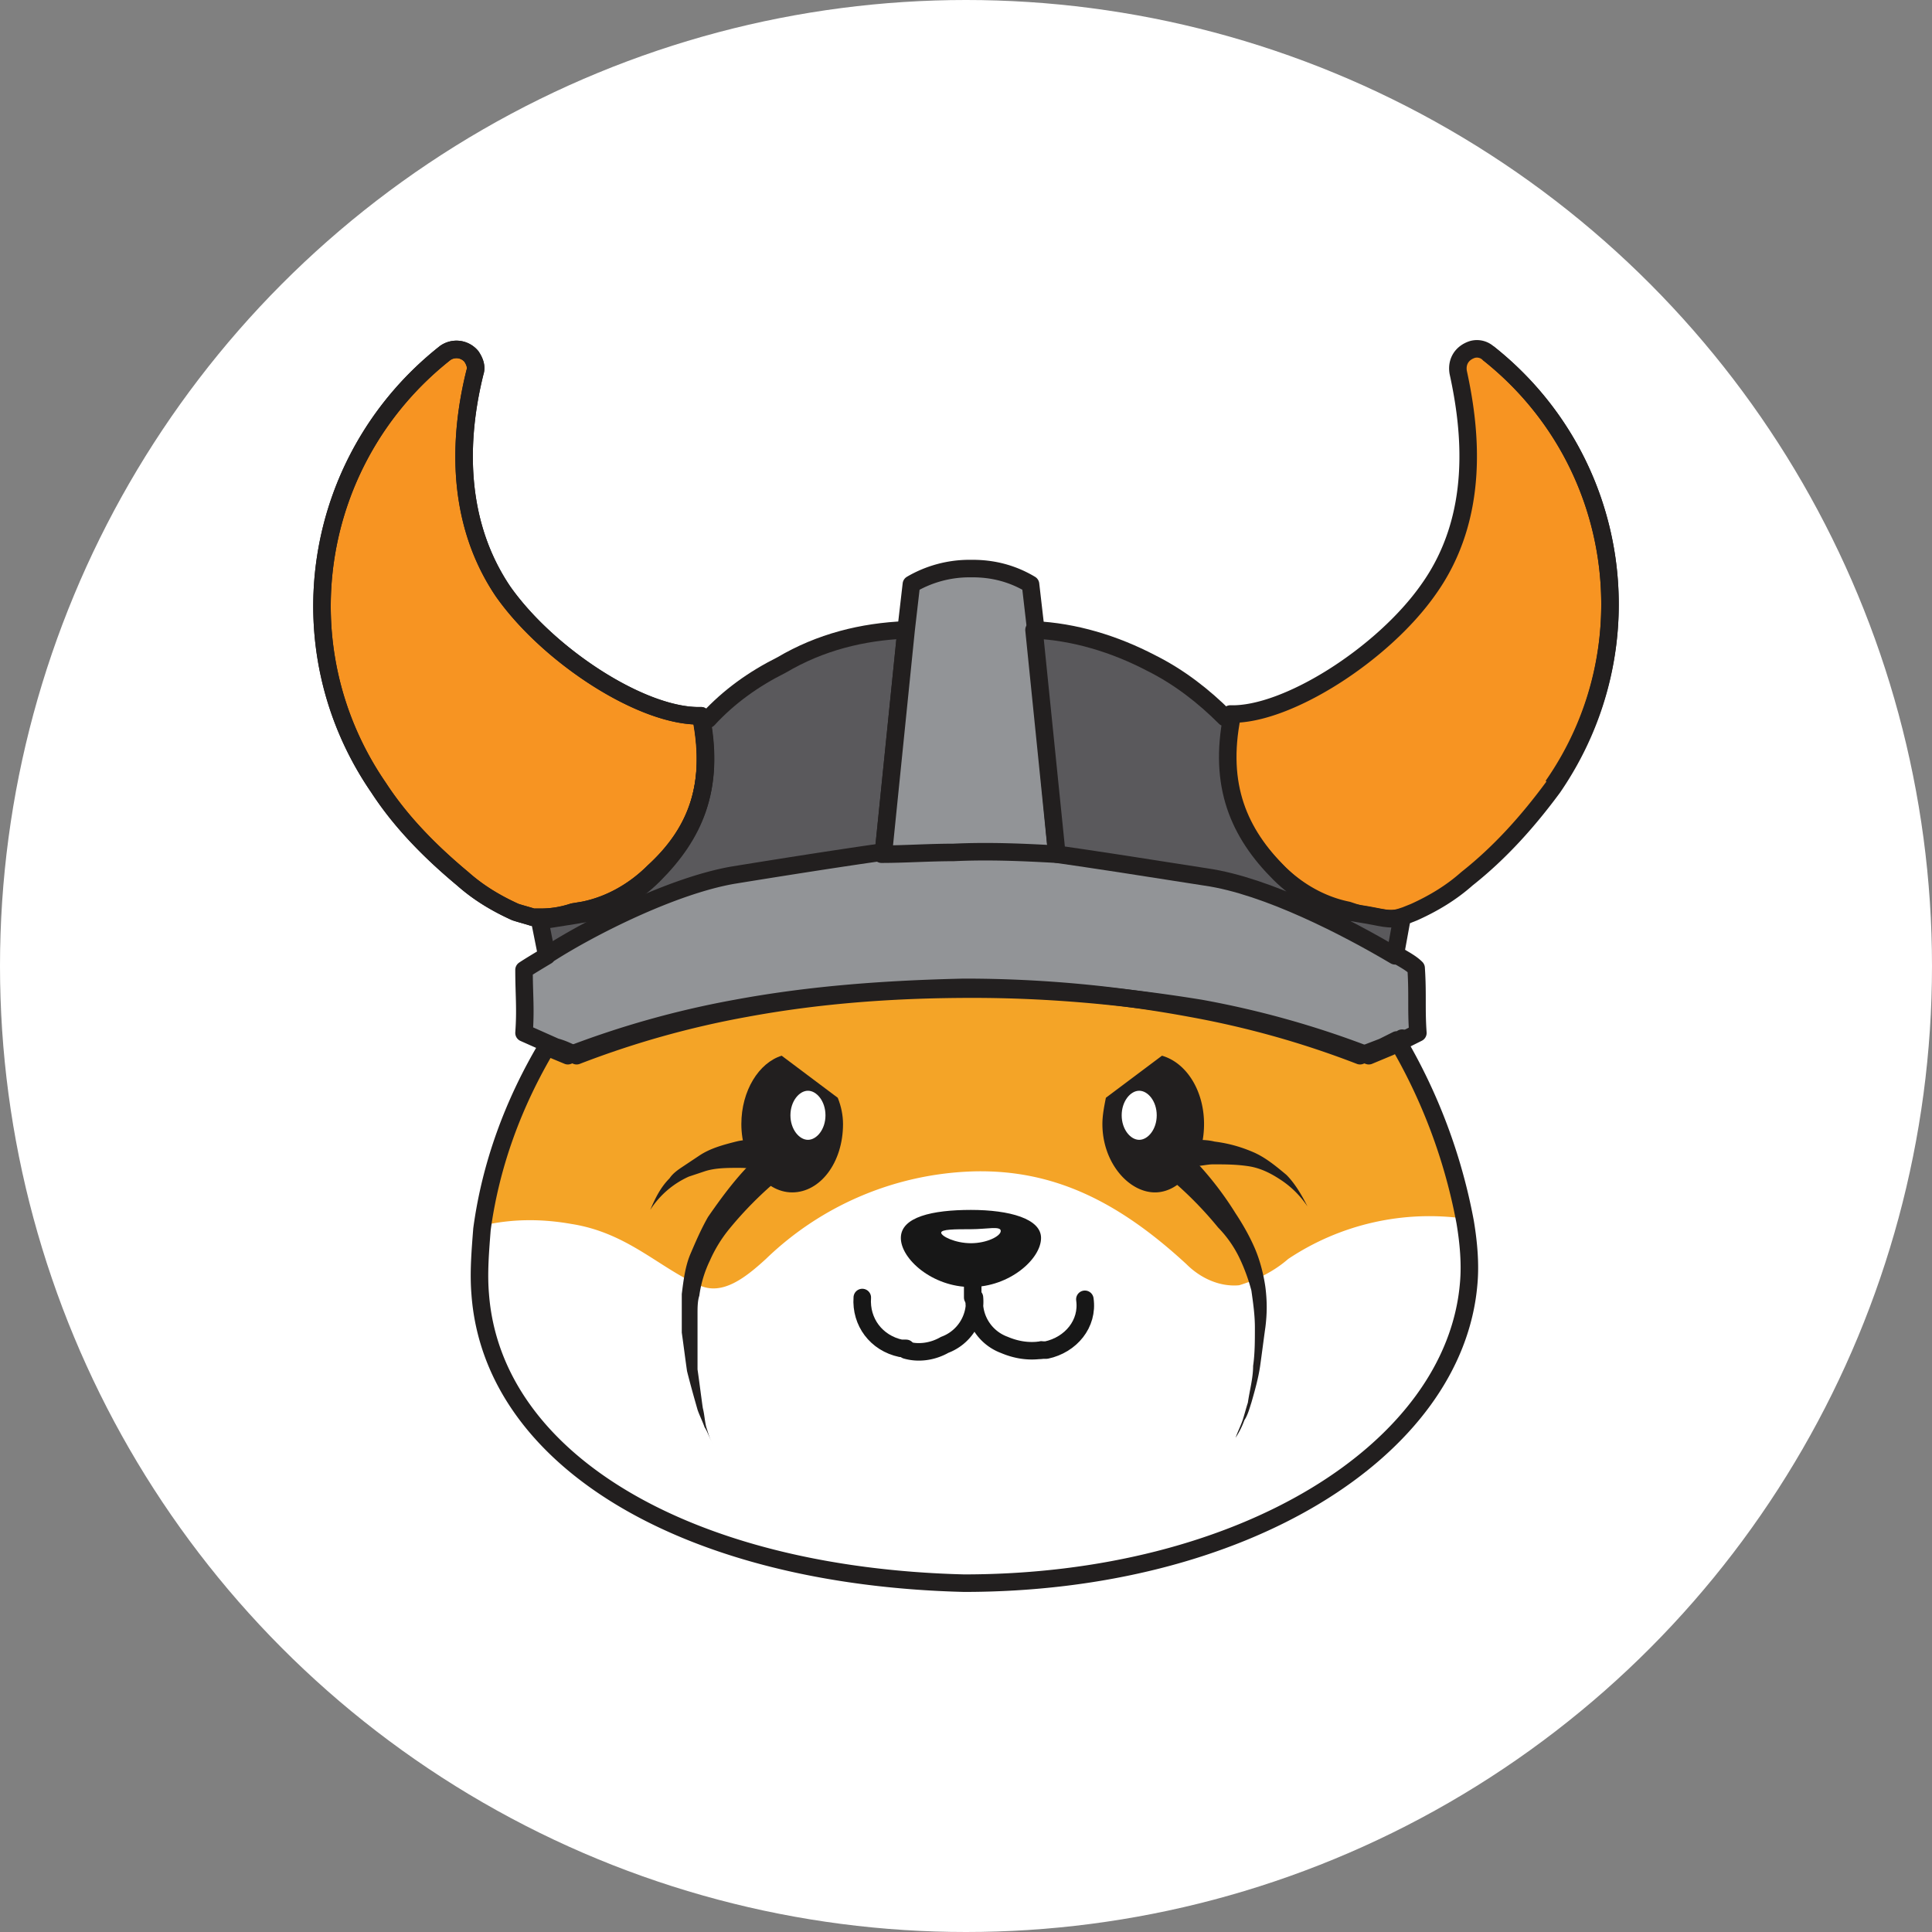 <svg width="72" height="72" xmlns="http://www.w3.org/2000/svg"><rect width="100%" height="100%" fill="#808080" stroke="none"/><g fill="none" fill-rule="evenodd"><circle cx="36" cy="36" r="36" fill="#FFF"/><path d="M54.669 47.768c-.523 6.204-7.838 11.428-18.811 11.167-10.32-.262-17.57-4.572-18.027-10.776-.065-.783 0-1.567.065-2.416.327-2.416 1.176-4.702 2.417-6.791l.784.326a34.355 34.355 0 016.27-1.763c2.809-.392 5.748-.914 8.556-.653l.262-.066c2.808-.195 5.355.392 8.164.784 2.155.392 4.245.98 6.27 1.763l.784-.326.522-.261a20.828 20.828 0 012.548 6.791c.13.719.196 1.502.13 2.22" fill="#F4A427" fill-rule="nonzero"/><path d="M54.669 47.768c-.457 6.138-7.707 11.167-18.746 11.101-10.32-.26-17.57-4.57-18.027-10.775-.065-.784 0-1.567.066-2.416 1.11-.261 2.22-.261 3.33-.065 2.09.326 3.266 1.632 4.769 2.285.849.392 1.698-.261 2.482-.98a11.625 11.625 0 017.772-3.265c2.94-.065 5.356 1.11 7.903 3.462.523.522 1.241.849 1.96.783.653-.196 1.306-.522 1.829-.98a9.48 9.48 0 016.596-1.501c.131.849.196 1.567.066 2.35" fill="#FFF" fill-rule="nonzero"/><path d="M24.363 32.486c-.719.719-1.633 1.241-2.613 1.437l-.392.065a3.794 3.794 0 01-1.241.196h-.261c-.196-.065-.457-.13-.653-.196-.719-.326-1.372-.718-1.96-1.24-1.176-.98-2.286-2.09-3.135-3.396-3.592-5.225-2.482-12.278 2.482-16.196a.725.725 0 01.98.13c.13.197.196.393.13.589-.522 2.09-.849 5.355 1.045 8.163 1.699 2.416 5.226 4.702 7.381 4.636.523 2.612-.261 4.376-1.763 5.812" fill="#F79422" fill-rule="nonzero"/><path d="M24.363 32.486c-.719.719-1.633 1.241-2.613 1.437l-.392.065a3.794 3.794 0 01-1.241.196h-.261c-.196-.065-.457-.13-.653-.196-.719-.326-1.372-.718-1.96-1.24-1.176-.98-2.286-2.09-3.135-3.396-3.592-5.225-2.482-12.278 2.482-16.196a.725.725 0 01.98.13c.13.197.196.393.13.589-.522 2.09-.849 5.355 1.045 8.163 1.699 2.416 5.226 4.702 7.381 4.636.523 2.612-.196 4.376-1.763 5.812z" stroke="#221F1F" stroke-width=".653" stroke-linejoin="round"/><path d="M33.768 23.474l-.85 8.36h-.065c-1.306.195-3.07.456-5.486.848-2.22.327-5.225 1.894-6.989 2.939l-.261-1.306c.392-.065.85-.13 1.241-.196l.392-.065c.98-.196 1.894-.719 2.613-1.437 1.502-1.502 2.286-3.2 1.763-5.877l.261.065c.784-.85 1.698-1.502 2.744-2.025 1.436-.849 3.004-1.24 4.637-1.306" fill="#5A595C" fill-rule="nonzero"/><path d="M33.768 23.474l-.85 8.36h-.065c-1.306.195-3.07.456-5.486.848-2.22.327-5.225 1.894-6.989 2.939l-.261-1.306c.392-.065.85-.13 1.241-.196l.392-.065c.98-.196 1.894-.719 2.613-1.437 1.502-1.502 2.286-3.2 1.763-5.877l.261.065c.784-.85 1.698-1.502 2.744-2.025 1.436-.849 3.004-1.24 4.637-1.306z" stroke="#221F1F" stroke-width=".653" stroke-linejoin="round"/><path d="M52.84 38.494l-.523.262-.522.26-.784.327a34.355 34.355 0 00-6.27-1.763 46.156 46.156 0 00-8.491-.784c-2.874 0-5.683.196-8.491.784a34.41 34.41 0 00-6.27 1.763c-.262-.13-.523-.26-.784-.326l-1.176-.523c.066-.914 0-1.436 0-2.35.196-.131.523-.327.85-.523l.065-.065c1.632-1.045 4.637-2.547 6.858-2.939 2.416-.392 4.115-.653 5.486-.849.85-.065 1.764-.065 2.678-.065 1.372 0 2.613 0 3.854.065 1.306.196 3.07.457 5.551.849 2.286.326 5.291 1.894 7.054 2.939h.066c.326.196.588.326.784.522 0 .98 0 1.502.065 2.416" fill="#929497" fill-rule="nonzero"/><path d="M52.84 38.494l-.523.262h0l-.522.26-.784.327a34.355 34.355 0 00-6.27-1.763c-2.809-.457-5.617-.718-8.491-.718h0c-2.874 0-5.683.196-8.491.718a34.41 34.41 0 00-6.27 1.763c-.262-.13-.523-.26-.784-.326l-1.176-.523c.066-.914 0-1.436 0-2.35.196-.131.523-.327.85-.523l.065-.065c1.632-1.045 4.637-2.547 6.858-2.939 2.416-.392 4.115-.653 5.486-.849.85-.065 1.764-.065 2.678-.065 1.372 0 2.613 0 3.854.065 1.306.196 3.07.457 5.551.849 2.286.326 5.291 1.894 7.054 2.939h.066c.326.196.588.326.784.522.065.98 0 1.502.065 2.416z" stroke="#221F1F" stroke-width=".653" stroke-linecap="round" stroke-linejoin="round"/><path d="M39.385 31.833c-1.176-.065-2.482-.13-3.854-.065-.914 0-1.828.065-2.678.065h.066l.849-8.359.196-1.698a4.283 4.283 0 012.155-.587h.13c.785 0 1.503.196 2.156.587l.196 1.698v.066l.784 8.293z" fill="#929497" fill-rule="nonzero"/><path d="M39.385 31.833c-1.176-.065-2.482-.13-3.854-.065-.914 0-1.828.065-2.678.065h.066l.849-8.359.196-1.698a4.283 4.283 0 012.155-.587h.13c.785 0 1.503.196 2.156.587l.196 1.698v.066l.784 8.293zm12.867 6.857h0m2.482 9.143C54.212 54.037 46.308 59 35.924 59h0c-10.32-.261-17.57-4.571-18.028-10.775-.065-.784 0-1.568.066-2.417.326-2.416 1.175-4.701 2.416-6.791l.784.326a34.355 34.355 0 016.27-1.763c2.809-.522 5.617-.718 8.491-.784h0c2.874 0 5.683.262 8.491.784 2.156.392 4.246.98 6.27 1.763l.85-.326.522-.261a20.828 20.828 0 012.547 6.791c.131.784.196 1.568.131 2.286z" stroke="#221F1F" stroke-width=".653" stroke-linecap="round" stroke-linejoin="round"/><path d="M57.87 29.352c-.915 1.24-1.96 2.416-3.201 3.396-.588.522-1.241.914-1.96 1.24l-.326.131-.196.065c-.457.13-.719 0-1.568-.13l-.392-.13c-.98-.197-1.894-.72-2.612-1.438-1.503-1.502-2.286-3.2-1.764-5.877 2.09.065 5.683-2.22 7.38-4.637 1.961-2.742 1.569-6.008 1.112-8.097-.065-.392.13-.719.523-.85a.627.627 0 01.588.131c4.963 3.918 6.008 10.971 2.416 16.196" fill="#F79422" fill-rule="nonzero"/><path d="M57.87 29.352c-.915 1.24-1.96 2.416-3.201 3.396-.588.522-1.241.914-1.96 1.24l-.326.131-.196.065c-.457.13-.719 0-1.568-.13l-.392-.13c-.98-.197-1.894-.72-2.612-1.438-1.503-1.502-2.286-3.2-1.764-5.877 2.09.065 5.683-2.22 7.38-4.637 1.961-2.742 1.569-6.008 1.112-8.097-.065-.392.13-.719.523-.85a.627.627 0 01.588.131c4.963 3.918 6.008 10.971 2.416 16.196z" stroke="#221F1F" stroke-width=".653" stroke-linejoin="round"/><path d="M52.252 34.184l-.261 1.437c-1.764-1.045-4.768-2.612-7.054-2.939-2.482-.392-4.18-.653-5.552-.849l-.85-8.359c1.503.066 3.005.523 4.377 1.241 1.045.523 1.96 1.24 2.743 2.025l.261-.066c-.522 2.612.262 4.376 1.764 5.878.718.718 1.633 1.24 2.613 1.436.065 0 .326.131.391.131.458.196 1.046.196 1.568.065" fill="#5A595C" fill-rule="nonzero"/><path d="M52.252 34.184l-.261 1.437c-1.764-1.045-4.768-2.612-7.054-2.939-2.482-.392-4.18-.653-5.552-.849l-.85-8.359c1.503.066 3.005.523 4.377 1.241 1.045.523 1.96 1.24 2.743 2.025l.261-.066c-.522 2.612.262 4.376 1.764 5.878.718.718 1.633 1.24 2.613 1.436l.391.066c.85.13 1.046.26 1.568.13zm-13.716-10.71h-.261" stroke="#221F1F" stroke-width=".653" stroke-linejoin="round"/><path d="M52.056 35.621l-.13.13" fill="#F79422" fill-rule="nonzero"/><path d="M52.056 35.621l-.13.13" stroke="#221F1F" stroke-width=".653"/><path d="M20.248 35.621l.13.13" fill="#F79422" fill-rule="nonzero"/><path d="M20.248 35.621l.13.13" stroke="#221F1F" stroke-width=".653"/><path d="M33.768 50.314c.457.131.98.066 1.437-.195a1.713 1.713 0 001.11-1.764 1.713 1.713 0 001.11 1.764c.458.195.915.26 1.372.195" stroke="#171717" stroke-width=".653" stroke-linecap="round" stroke-linejoin="round"/><path d="M38.797 46.135c0 .784-1.176 1.829-2.612 1.829-1.437 0-2.613-1.045-2.613-1.829s1.176-1.045 2.613-1.045c1.436 0 2.612.327 2.612 1.045" fill="#171717" fill-rule="nonzero"/><path d="M37.295 45.874c0 .196-.523.457-1.11.457-.588 0-1.11-.261-1.11-.392 0-.13.522-.13 1.11-.13.587 0 1.11-.131 1.11.065" fill="#FFF" fill-rule="nonzero"/><path d="M32.135 48.355c-.065.915.523 1.698 1.437 1.894h.196m2.482-2.808v.914m2.547 1.959h.196c.915-.195 1.568-.98 1.437-1.893" stroke="#171717" stroke-width=".653" stroke-linecap="round" stroke-linejoin="round"/><path d="M55.453 13.156c4.963 3.918 6.008 10.971 2.416 16.13m-33.506 3.2c-.719.719-1.633 1.241-2.613 1.437l-.392.065a3.794 3.794 0 01-1.241.196h-.261c-.196-.065-.457-.13-.653-.196-.719-.326-1.372-.718-1.96-1.24-1.176-.98-2.286-2.09-3.135-3.396-3.592-5.225-2.482-12.278 2.482-16.196a.725.725 0 01.98.13c.13.197.196.393.13.589-.522 2.09-.849 5.355 1.045 8.163 1.699 2.416 5.226 4.702 7.381 4.636.523 2.612-.196 4.376-1.763 5.812z" stroke="#221F1F" stroke-width=".653" stroke-linejoin="round"/><path d="M31.417 41.89c0 1.437-.85 2.547-1.895 2.547s-1.894-1.175-1.894-2.547c0-1.24.653-2.285 1.503-2.547l2.09 1.568c.13.326.196.653.196.98z" fill="#221F1F" fill-rule="nonzero"/><path d="M30.763 41.564c0 .522-.326.914-.653.914-.326 0-.653-.392-.653-.914 0-.523.327-.915.653-.915.327 0 .653.392.653.915" fill="#FFF" fill-rule="nonzero"/><path d="M29.13 43.85a13.889 13.889 0 00-1.959 1.958 5.123 5.123 0 00-.718 1.176 4.334 4.334 0 00-.392 1.306c-.066.196-.066.457-.066.653v2.09c.066.457.131.98.196 1.437.066.26.066.457.131.718.065.196.13.457.261.653-.13-.196-.196-.457-.326-.653-.066-.196-.196-.457-.262-.653-.13-.457-.26-.914-.391-1.437-.066-.457-.131-.98-.196-1.437v-1.436c.065-.523.13-1.045.326-1.502.196-.457.392-.915.653-1.372.588-.849 1.176-1.632 1.894-2.285a.687.687 0 01.85 0c.26.13.26.522 0 .783z" fill="#221F1F" fill-rule="nonzero"/><path d="M28.739 43.653h-.326l-.328-.065c-.195-.065-.391-.065-.587-.065-.392 0-.85 0-1.241.13l-.588.196a3.33 3.33 0 00-1.437 1.241c.196-.457.392-.849.718-1.175.131-.196.327-.327.523-.457l.588-.392c.392-.262.849-.392 1.371-.523.262-.065.458-.065.719-.065h.652s.066 0 0 0c.328 0 .589.261.654.588.065.326-.326.587-.718.587m16.132-1.763c0 1.437-.849 2.547-1.828 2.547-.98 0-1.96-1.11-1.96-2.547 0-.326.065-.653.13-.98l2.09-1.567c.915.262 1.568 1.306 1.568 2.547z" fill="#221F1F" fill-rule="nonzero"/><path d="M41.802 41.564c0 .522.326.914.653.914.326 0 .653-.392.653-.914 0-.523-.327-.915-.653-.915-.327 0-.653.392-.653.915" fill="#FFF" fill-rule="nonzero"/><path d="M44.218 42.935a12.219 12.219 0 011.83 2.286c.26.392.522.849.718 1.306.196.457.326.98.391 1.437.066.522.066.98 0 1.502-.065.457-.13.98-.195 1.436-.066.457-.196.915-.327 1.372-.065.196-.13.457-.261.653a3.05 3.05 0 01-.327.653c.065-.196.196-.457.261-.653.066-.196.131-.457.196-.653.066-.457.196-.915.196-1.372.066-.457.066-.914.066-1.436 0-.458-.066-.915-.131-1.372a6.881 6.881 0 00-.457-1.24 4.29 4.29 0 00-.784-1.11 13.889 13.889 0 00-1.96-1.96c-.26-.261-.26-.588 0-.849a.595.595 0 01.784-.065v.065" fill="#221F1F" fill-rule="nonzero"/><path d="M43.761 42.478h.719c.26 0 .522 0 .783.065.523.066.98.196 1.437.392.457.196.85.523 1.241.849.327.327.588.784.784 1.176a3.498 3.498 0 00-.98-.98c-.392-.261-.783-.457-1.24-.522-.458-.066-.85-.066-1.307-.066-.196 0-.457.066-.653.066l-.327.065h-.326c-.327.065-.653-.196-.653-.523-.066-.326.196-.653.522-.653h.13" fill="#221F1F" fill-rule="nonzero"/></g></svg>